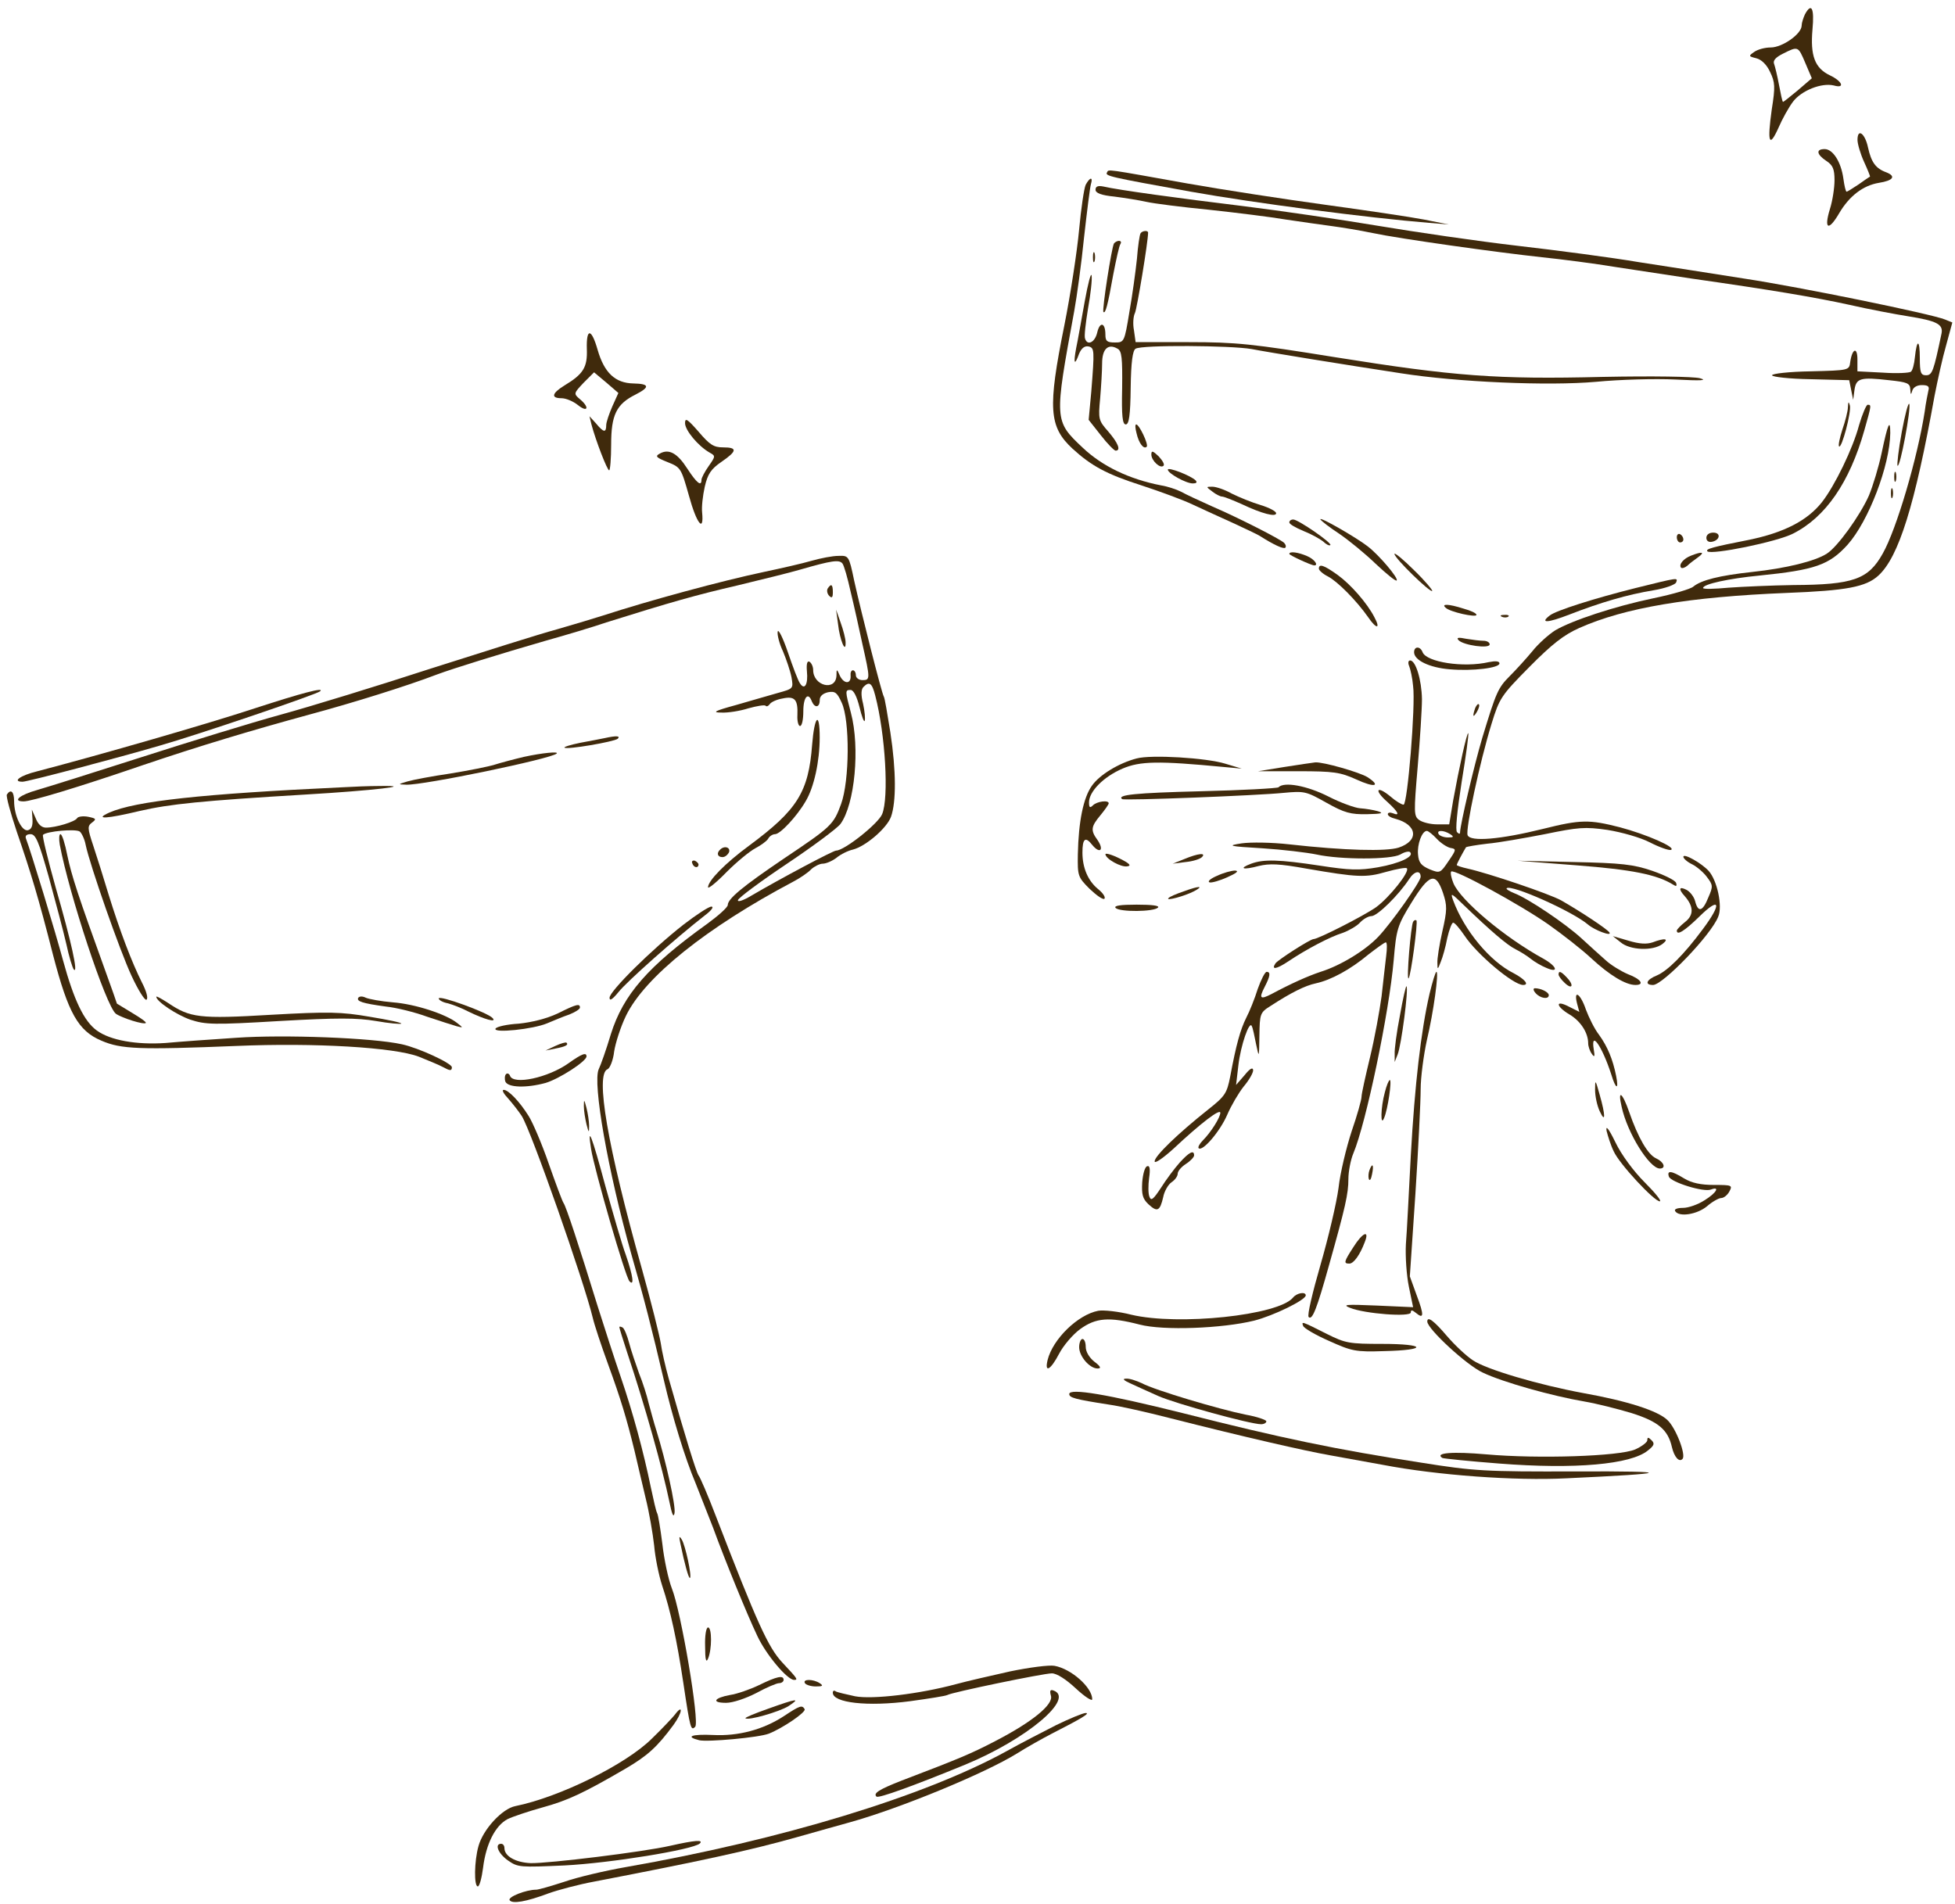<?xml version="1.0" encoding="UTF-8"?> <svg xmlns="http://www.w3.org/2000/svg" width="154" height="150" viewBox="0 0 154 150" fill="none"><path d="M142.179 1.131C142.05 1.415 141.921 1.802 141.921 2.009C141.921 2.68 140.394 3.739 139.489 3.739C139.023 3.739 138.454 3.894 138.169 4.1C137.73 4.41 137.73 4.436 138.351 4.591C138.764 4.694 139.178 5.107 139.437 5.676C139.825 6.476 139.851 6.838 139.566 8.619C139.204 11.228 139.359 11.693 140.084 10.091C140.394 9.368 140.912 8.439 141.248 8C141.921 7.122 143.499 6.502 144.456 6.734C145.361 6.993 145.128 6.399 144.145 5.934C142.955 5.366 142.593 4.384 142.774 2.318C142.929 0.64 142.697 0.175 142.179 1.131ZM142.205 4.952L142.722 6.166L141.61 7.122C140.989 7.638 140.472 8.051 140.446 8.026C140.394 7.974 140.265 7.38 140.136 6.683C140.006 5.985 139.825 5.237 139.748 5.03C139.644 4.772 139.877 4.513 140.446 4.229C141.636 3.635 141.636 3.61 142.205 4.952Z" fill="#402A0C"></path><path d="M146.319 11.022C146.319 11.332 146.552 12.133 146.837 12.752C147.121 13.372 147.328 13.889 147.303 13.914C147.251 13.94 146.863 14.198 146.397 14.534C145.931 14.844 145.518 15.102 145.466 15.102C145.388 15.102 145.285 14.637 145.207 14.069C145.026 12.752 144.379 11.745 143.733 11.745C143.034 11.745 143.086 12.158 143.862 12.675C144.379 13.011 144.509 13.32 144.509 14.198C144.509 14.792 144.353 15.825 144.146 16.471C143.655 18.072 144.043 18.227 144.871 16.807C145.673 15.438 146.759 14.612 148.001 14.405C149.139 14.224 149.372 13.889 148.596 13.579C147.742 13.269 147.406 12.778 147.147 11.616C146.914 10.506 146.319 10.067 146.319 11.022Z" fill="#402A0C"></path><path d="M87.205 13.578C87.024 13.862 87.361 13.939 93.802 15.101C98.873 16.005 107.772 17.167 112.557 17.555L114.11 17.684L112.169 17.296C111.109 17.09 107.616 16.573 104.409 16.134C101.201 15.695 96.311 14.946 93.543 14.456C87.05 13.294 87.335 13.319 87.205 13.578Z" fill="#402A0C"></path><path d="M85.521 14.56C85.392 14.844 85.159 16.419 85.004 18.098C84.849 19.776 84.331 23.185 83.84 25.638C82.52 32.172 82.624 33.618 84.486 35.348C85.987 36.717 87.177 37.362 89.919 38.24C91.419 38.731 93.23 39.402 93.929 39.738C94.653 40.074 96.05 40.719 97.033 41.158C98.042 41.623 99.025 42.088 99.232 42.217C100.37 42.94 101.12 43.276 101.25 43.147C101.327 43.043 101.276 42.889 101.146 42.759C100.81 42.45 97.628 40.823 95.481 39.893C94.498 39.454 93.385 38.937 93.023 38.731C92.661 38.55 91.963 38.318 91.471 38.24C88.936 37.75 86.815 36.717 85.288 35.27C83.038 33.153 83.038 33.101 84.616 24.528C84.823 23.392 85.185 20.783 85.392 18.717C85.625 16.651 85.857 14.766 85.935 14.508C86.116 13.914 85.857 13.94 85.521 14.56Z" fill="#402A0C"></path><path d="M86.297 14.947C86.297 15.205 86.737 15.386 87.797 15.489C88.599 15.592 89.737 15.773 90.307 15.902C90.876 16.032 93.1 16.316 95.222 16.522C97.369 16.755 100.085 17.09 101.301 17.297C102.517 17.478 104.147 17.71 104.923 17.813C105.699 17.917 107.148 18.149 108.105 18.356C110.33 18.82 117.883 19.879 121.479 20.267C122.98 20.422 125.592 20.757 127.3 21.041C129.007 21.299 131.698 21.713 133.25 21.945C139.588 22.849 142.951 23.417 145.667 24.011C147.245 24.372 149.315 24.76 150.298 24.915C152.548 25.276 153.092 25.535 152.936 26.284C152.316 29.227 152.212 29.563 151.721 29.563C151.307 29.563 151.229 29.357 151.229 28.22C151.229 26.723 150.996 26.671 150.841 28.143C150.789 28.685 150.66 29.176 150.531 29.279C150.427 29.382 149.418 29.434 148.332 29.357L146.314 29.253V28.324C146.314 27.291 145.9 27.446 145.745 28.53C145.667 29.176 145.641 29.176 142.64 29.253C140.959 29.279 139.588 29.434 139.588 29.563C139.588 29.692 140.959 29.847 142.615 29.873L145.667 29.951L145.822 30.725L145.978 31.5L146.081 30.725C146.21 29.796 146.547 29.692 148.797 29.951C150.246 30.105 150.453 30.183 150.479 30.674C150.505 31.113 150.531 31.138 150.634 30.777C150.712 30.519 150.996 30.338 151.384 30.338C151.876 30.338 152.005 30.441 151.902 30.777C151.85 31.035 151.695 31.758 151.617 32.404C151.048 36.071 149.392 41.7 148.306 43.611C147.168 45.651 145.978 46.065 141.269 46.09C139.562 46.116 137.26 46.219 136.173 46.297C135.061 46.4 134.155 46.426 134.155 46.323C134.155 46.013 136.199 45.574 138.605 45.341C142.951 44.902 144.089 44.515 145.538 42.914C147.193 41.055 148.875 36.665 148.901 34.108C148.901 32.92 148.694 33.437 148.228 35.657C147.995 36.768 147.53 38.291 147.219 39.04C146.521 40.616 144.736 43.095 143.908 43.611C143.003 44.205 140.7 44.773 138.036 45.057C135.423 45.341 134 45.703 133.379 46.219C133.172 46.4 131.775 46.813 130.275 47.123C127.17 47.769 123.833 48.879 122.514 49.654C122.022 49.964 121.195 50.687 120.703 51.307C120.212 51.901 119.41 52.779 118.944 53.243C117.987 54.199 117.858 54.535 116.771 58.098C116.098 60.371 115.038 64.916 115.012 65.561C115.012 65.716 114.934 65.716 114.779 65.561C114.624 65.432 114.779 63.909 115.141 61.585C115.478 59.544 115.71 57.814 115.659 57.763C115.555 57.659 114.934 60.5 114.469 63.056L114.158 64.942H113.201C112.684 64.942 112.063 64.787 111.804 64.606C111.364 64.296 111.364 64.038 111.675 60.397C111.856 58.279 112.011 55.877 112.011 55.077C111.985 53.553 111.52 52.03 111.08 52.03C110.925 52.03 110.899 52.236 111.002 52.469C111.106 52.727 111.261 53.424 111.313 54.044C111.52 55.542 110.873 63.392 110.562 63.392C110.407 63.392 109.941 63.108 109.528 62.747C108.441 61.843 108.208 62.23 109.269 63.16C110.148 63.96 110.33 64.322 109.709 64.064C109.502 63.986 109.321 64.012 109.321 64.141C109.321 64.27 109.579 64.425 109.916 64.503C111.649 64.968 111.804 66.233 110.174 66.775C109.191 67.085 105.958 67.008 101.56 66.517C100.189 66.362 98.533 66.336 97.809 66.439C96.619 66.62 96.774 66.672 99.439 66.827C101.042 66.93 102.957 67.162 103.707 67.317C105.595 67.731 109.553 67.731 110.304 67.317C110.64 67.111 111.002 67.033 111.08 67.137C111.416 67.472 110.278 68.015 108.545 68.325C107.044 68.583 106.32 68.557 103.966 68.195C100.732 67.705 99.542 67.679 98.559 68.04C97.524 68.428 97.912 68.557 99.154 68.221C100.008 68.015 100.758 68.04 102.905 68.428C106.941 69.125 107.587 69.151 109.191 68.686C110.019 68.454 110.743 68.325 110.821 68.402C111.08 68.66 109.424 70.726 108.389 71.475C107.432 72.147 103.836 73.98 103.474 73.98C103.215 73.98 100.68 75.607 100.473 75.891C100.111 76.433 100.551 76.356 101.482 75.736C102.905 74.781 104.768 73.799 105.777 73.489C106.268 73.309 106.889 72.947 107.122 72.689C107.38 72.405 107.794 72.172 108.027 72.172C108.493 72.172 110.174 70.52 111.002 69.254C111.416 68.609 111.908 68.531 111.908 69.073C111.908 69.461 109.579 72.74 108.57 73.799C107.536 74.884 105.595 76.072 104.017 76.562C103.008 76.898 101.689 77.492 100.189 78.293C99.257 78.783 99.154 78.654 99.62 77.75C100.059 76.898 100.111 76.562 99.775 76.562C99.645 76.562 99.335 77.182 99.076 77.905C98.844 78.654 98.43 79.687 98.171 80.178C97.705 81.107 97.369 82.321 96.903 84.826C96.645 86.117 96.515 86.35 95.17 87.408C92.764 89.319 90.953 91.075 90.953 91.489C90.953 91.695 91.6 91.256 92.454 90.481C94.575 88.493 96.127 87.305 96.127 87.667C96.127 88.028 95.377 89.216 94.756 89.836C94.498 90.094 94.342 90.378 94.42 90.456C94.73 90.74 96.101 89.138 96.671 87.822C96.981 87.098 97.576 86.091 97.964 85.601C98.378 85.11 98.714 84.542 98.714 84.309C98.688 84.051 98.456 84.18 98.042 84.697L97.369 85.472L97.55 83.922C97.731 82.347 98.43 80.333 98.611 80.849C98.688 80.978 98.818 81.624 98.947 82.269C99.18 83.38 99.18 83.354 99.206 81.598C99.232 79.868 99.257 79.764 100.085 79.248C101.715 78.189 102.802 77.647 103.655 77.466C104.845 77.208 106.372 76.382 107.794 75.194C108.467 74.677 109.062 74.238 109.165 74.238C109.269 74.238 109.269 74.729 109.191 75.323C109.114 75.943 108.958 77.363 108.829 78.499C108.674 79.635 108.286 81.779 107.924 83.276C107.562 84.774 107.251 86.169 107.251 86.401C107.251 86.634 106.915 87.847 106.475 89.113C106.061 90.378 105.57 92.392 105.44 93.58C105.285 94.768 104.638 97.505 104.017 99.649C103.397 101.792 102.957 103.626 103.086 103.755C103.371 104.039 103.733 103.109 104.69 99.675C105.983 95.078 106.216 94.045 106.216 92.883C106.216 92.289 106.397 91.359 106.604 90.869C107.613 88.467 109.424 79.79 109.786 75.633C109.993 73.205 110.071 72.921 111.183 71.114C112.58 68.841 113.098 68.66 113.667 70.339C114.003 71.346 114.003 71.682 113.615 73.386C113.382 74.419 113.201 75.555 113.227 75.865C113.227 76.407 113.253 76.407 113.486 75.788C113.641 75.426 113.874 74.6 114.003 73.903C114.158 73.231 114.365 72.689 114.469 72.689C114.598 72.689 114.986 73.154 115.374 73.722C116.331 75.168 119.203 77.595 119.979 77.595C120.496 77.595 120.108 77.13 119.229 76.666C117.366 75.736 115.348 73.309 114.469 70.933C114.236 70.287 114.313 70.339 115.322 71.32C117.444 73.36 118.711 74.445 119.384 74.781C119.746 74.961 120.289 75.297 120.574 75.529C120.858 75.762 121.427 76.097 121.816 76.252C122.824 76.692 122.643 76.123 121.583 75.529C118.478 73.825 115.064 70.933 114.494 69.59C114.313 69.151 114.236 68.738 114.313 68.66C114.546 68.428 119.798 71.294 121.997 72.844C123.057 73.593 124.584 74.781 125.36 75.504C126.782 76.821 128.05 77.595 128.826 77.595C129.576 77.595 129.266 77.13 128.231 76.743C127.688 76.511 126.886 76.02 126.498 75.659C126.084 75.297 125.23 74.522 124.584 73.928C123.29 72.74 120.367 70.778 119.28 70.365C118.892 70.21 118.608 70.029 118.685 69.977C119.022 69.642 123.859 71.785 125.101 72.844C125.618 73.283 126.989 73.799 126.782 73.463C126.627 73.205 124.558 71.837 122.98 70.933C122.048 70.416 117.237 68.789 115.607 68.428C115.141 68.325 114.753 68.195 114.753 68.144C114.753 68.04 115.245 67.137 115.478 66.749C115.529 66.698 116.279 66.569 117.159 66.465C118.039 66.388 120.082 66.026 121.686 65.716C124.325 65.174 124.842 65.122 126.627 65.381C127.74 65.561 129.214 65.975 129.964 66.362C130.715 66.749 131.465 67.008 131.62 66.956C132.112 66.775 129.654 65.716 127.61 65.174C125.179 64.554 124.532 64.554 121.531 65.303C118.194 66.13 115.814 66.336 115.607 65.794C115.426 65.355 116.564 60.035 117.495 57.014C118.116 54.999 118.246 54.793 120.47 52.546C122.255 50.739 123.187 50.016 124.402 49.473C127.998 47.872 133.069 47.02 140.752 46.71C145.434 46.529 146.986 46.245 147.969 45.341C149.573 43.87 150.841 39.789 152.393 31.164C152.626 29.976 153.014 28.195 153.299 27.213L153.79 25.405L153.221 25.173C152.16 24.734 141.813 22.616 137.389 21.945C134.983 21.558 131.258 20.99 129.111 20.654C126.989 20.292 122.669 19.724 119.539 19.363C116.409 19.001 111.468 18.278 108.545 17.788C105.621 17.297 100.861 16.6 97.938 16.238C92.842 15.618 88.108 14.973 86.892 14.689C86.478 14.611 86.297 14.689 86.297 14.947ZM113.175 66.078C113.511 66.439 114.003 66.749 114.262 66.801C114.727 66.878 114.727 66.93 114.106 67.834C113.46 68.789 113.434 68.815 112.606 68.48C111.959 68.195 111.752 67.963 111.701 67.317C111.623 66.517 112.011 65.458 112.399 65.458C112.503 65.458 112.865 65.742 113.175 66.078ZM114.236 65.716C114.546 65.923 114.52 65.975 114.055 65.975C113.744 65.975 113.408 65.846 113.33 65.716C113.123 65.381 113.718 65.381 114.236 65.716Z" fill="#402A0C"></path><path d="M89.843 18.381C89.766 18.51 89.636 19.388 89.559 20.395C89.455 21.376 89.196 23.287 88.964 24.578C88.576 26.954 88.55 26.98 87.825 26.98C87.204 26.98 87.075 26.877 87.075 26.36C87.075 25.405 86.635 25.302 86.428 26.205C86.247 26.98 85.652 27.264 85.471 26.67C85.394 26.489 85.523 25.431 85.704 24.32C85.911 23.184 86.04 22.022 85.989 21.712C85.937 21.428 85.704 22.332 85.445 23.752C85.187 25.172 84.902 26.825 84.773 27.419C84.54 28.659 84.643 28.865 85.006 27.858C85.187 27.445 85.419 27.238 85.73 27.29C86.221 27.393 86.221 27.574 85.963 30.854L85.756 33.075L86.713 34.288C87.23 34.96 87.774 35.502 87.877 35.502C88.317 35.502 88.084 34.908 87.308 34.004C86.532 33.126 86.506 33.023 86.661 31.396C86.739 30.466 86.816 29.201 86.816 28.633C86.816 27.497 87.282 27.032 88.032 27.471C88.369 27.651 88.42 28.194 88.394 30.57C88.343 32.765 88.42 33.436 88.679 33.436C88.938 33.436 89.041 32.713 89.067 30.544C89.093 28.529 89.222 27.6 89.455 27.471C89.921 27.161 96.957 27.212 98.587 27.497C99.906 27.755 105.96 28.736 110.358 29.407C114.807 30.105 121.947 30.415 125.724 30.079C127.587 29.898 130.406 29.821 131.959 29.898C134.002 30.002 134.545 29.976 133.899 29.795C133.355 29.666 130.251 29.614 126.267 29.692C117.911 29.898 114.548 29.64 105.184 28.142C98.613 27.083 97.371 26.954 93.646 26.954H89.455L89.326 26.025C89.222 25.508 89.274 24.914 89.403 24.656C89.559 24.346 90.438 19.052 90.438 18.329C90.438 18.123 89.972 18.174 89.843 18.381Z" fill="#402A0C"></path><path d="M87.749 19.181C87.567 19.491 86.791 24.449 86.921 24.578C87.076 24.733 87.257 24.087 87.697 21.608C87.93 20.42 88.162 19.336 88.266 19.207C88.344 19.078 88.292 18.974 88.137 18.974C88.007 18.974 87.826 19.078 87.749 19.181Z" fill="#402A0C"></path><path d="M86.094 20.267C86.094 20.629 86.145 20.758 86.223 20.577C86.275 20.422 86.275 20.112 86.223 19.931C86.145 19.776 86.094 19.906 86.094 20.267Z" fill="#402A0C"></path><path d="M46.227 27.498C46.279 28.918 45.969 29.461 44.468 30.364C43.459 30.984 43.382 31.372 44.235 31.372C44.572 31.372 45.141 31.604 45.529 31.914C46.305 32.534 46.46 32.095 45.684 31.449C45.167 31.01 45.193 30.984 45.969 30.158L46.796 29.331L47.754 30.132L48.711 30.958L48.245 31.991C47.986 32.585 47.754 33.257 47.754 33.489C47.754 34.109 47.547 34.083 46.952 33.36L46.434 32.792L46.59 33.437C46.926 34.703 47.831 37.053 47.986 37.053C48.064 37.053 48.142 36.123 48.142 35.013C48.142 32.688 48.556 31.836 50.056 31.087C51.22 30.494 51.168 30.235 49.901 30.209C48.452 30.184 47.598 29.357 47.081 27.575C46.59 25.845 46.176 25.819 46.227 27.498Z" fill="#402A0C"></path><path d="M145.565 32.068C145.565 32.378 145.358 33.179 145.125 33.85C144.918 34.496 144.789 35.09 144.867 35.167C145.073 35.374 145.85 32.456 145.72 31.939C145.617 31.604 145.591 31.629 145.565 32.068Z" fill="#402A0C"></path><path d="M149.808 34.03C149.55 35.425 149.42 36.613 149.472 36.69C149.679 36.871 150.533 32.248 150.403 31.835C150.326 31.654 150.067 32.636 149.808 34.03Z" fill="#402A0C"></path><path d="M146.444 33.489C145.953 35.348 144.53 38.266 143.521 39.557C142.357 41.029 140.52 41.959 137.778 42.527C134.881 43.095 134.337 43.25 134.493 43.431C134.803 43.741 140.003 42.682 141.245 42.036C143.806 40.745 145.694 38.008 146.858 33.902C147.427 31.888 147.427 31.888 147.117 31.888C147.013 31.888 146.703 32.611 146.444 33.489Z" fill="#402A0C"></path><path d="M53.963 33.333C53.963 33.902 54.998 35.141 55.904 35.658C56.369 35.916 56.369 35.942 55.826 36.716C55.516 37.155 55.257 37.646 55.257 37.801C55.257 38.369 54.869 38.033 54.144 36.923C53.368 35.709 52.696 35.322 51.971 35.735C51.583 35.942 51.687 36.045 52.592 36.407C53.627 36.82 53.653 36.871 54.274 39.066C54.869 41.236 55.464 42.01 55.309 40.383C55.257 39.944 55.36 39.041 55.516 38.343C55.748 37.336 56.007 36.949 56.835 36.381C58.077 35.529 58.102 35.244 56.964 35.244C56.214 35.244 55.904 35.038 55.024 34.005C54.144 32.998 53.963 32.894 53.963 33.333Z" fill="#402A0C"></path><path d="M89.529 34.133C89.71 34.934 90.098 35.425 90.331 35.192C90.486 35.011 89.736 33.436 89.503 33.436C89.4 33.436 89.426 33.746 89.529 34.133Z" fill="#402A0C"></path><path d="M90.695 35.813C90.695 36.278 91.394 36.949 91.653 36.691C91.756 36.587 91.575 36.278 91.264 35.942C90.799 35.503 90.695 35.477 90.695 35.813Z" fill="#402A0C"></path><path d="M91.992 36.999C91.992 37.283 93.415 38.084 93.958 38.084C94.243 38.084 94.32 38.007 94.191 37.852C93.803 37.464 91.992 36.767 91.992 36.999Z" fill="#402A0C"></path><path d="M149.211 37.568C149.211 37.929 149.263 38.059 149.34 37.878C149.392 37.723 149.392 37.413 149.34 37.232C149.263 37.077 149.211 37.206 149.211 37.568Z" fill="#402A0C"></path><path d="M95.505 38.73C95.764 38.937 96.126 39.118 96.255 39.118C96.411 39.118 97.109 39.402 97.808 39.712C99.437 40.486 100.524 40.745 100.524 40.435C100.524 40.28 99.981 39.996 99.308 39.789C98.61 39.583 97.601 39.169 97.031 38.885C96.488 38.575 95.79 38.343 95.505 38.343C94.988 38.343 94.988 38.343 95.505 38.73Z" fill="#402A0C"></path><path d="M148.953 38.859C148.953 39.221 149.005 39.35 149.082 39.169C149.134 39.014 149.134 38.704 149.082 38.523C149.005 38.368 148.953 38.498 148.953 38.859Z" fill="#402A0C"></path><path d="M104.016 40.926C104.093 41.055 104.766 41.572 105.516 42.063C106.266 42.579 107.534 43.612 108.362 44.413C109.215 45.213 109.94 45.807 110.017 45.73C110.199 45.575 108.62 43.715 107.741 43.044C106.81 42.321 103.835 40.616 104.016 40.926Z" fill="#402A0C"></path><path d="M101.562 41.158C101.562 41.288 102.054 41.572 102.675 41.83C103.27 42.062 103.968 42.45 104.227 42.656C104.46 42.889 104.719 43.018 104.796 42.94C104.951 42.785 102.261 40.926 101.873 40.926C101.692 40.926 101.562 41.029 101.562 41.158Z" fill="#402A0C"></path><path d="M132.086 42.319C132.086 42.552 132.215 42.732 132.345 42.732C132.5 42.732 132.603 42.629 132.603 42.5C132.603 42.345 132.5 42.164 132.345 42.087C132.215 42.009 132.086 42.113 132.086 42.319Z" fill="#402A0C"></path><path d="M134.414 42.372C134.414 42.605 134.595 42.734 134.854 42.682C135.501 42.553 135.578 41.959 134.957 41.959C134.647 41.959 134.414 42.114 134.414 42.372Z" fill="#402A0C"></path><path d="M101.562 43.637C101.562 43.74 103.296 44.541 103.529 44.541C103.891 44.541 103.529 44.05 102.985 43.818C102.287 43.508 101.562 43.405 101.562 43.637Z" fill="#402A0C"></path><path d="M109.844 43.636C109.844 43.972 112.664 46.709 112.819 46.554C112.87 46.503 112.25 45.754 111.396 44.927C110.542 44.075 109.844 43.507 109.844 43.636Z" fill="#402A0C"></path><path d="M133.225 43.766C132.604 43.998 132.216 44.489 132.423 44.722C132.501 44.799 132.734 44.722 132.915 44.567C133.096 44.386 133.484 44.102 133.768 43.895C134.338 43.482 134.079 43.43 133.225 43.766Z" fill="#402A0C"></path><path d="M63.925 44.179C63.227 44.386 61.52 44.773 60.174 45.057C56.863 45.755 51.146 47.304 47.498 48.492C46.852 48.699 45.222 49.189 43.877 49.577C42.531 49.938 38.056 51.358 33.917 52.675C29.804 54.018 24.5 55.645 22.146 56.291C19.792 56.936 14.851 58.46 11.152 59.648C7.452 60.836 3.753 61.998 2.951 62.23C1.554 62.618 0.933 63.134 1.865 63.134C2.46 63.134 6.081 62.05 11.281 60.268C15.627 58.796 19.74 57.556 24.474 56.265C27.734 55.387 32.054 54.044 34.408 53.14C35.728 52.65 39.401 51.513 42.971 50.48C44.549 50.041 46.696 49.396 47.757 49.034C52.853 47.433 54.871 46.865 58.105 46.116C60.019 45.651 62.244 45.109 63.02 44.877C65.529 44.154 66.098 44.076 66.357 44.386C66.486 44.541 66.771 45.548 67.004 46.607C67.263 47.666 67.676 49.525 67.935 50.739C68.556 53.502 68.556 53.579 67.935 53.579C67.65 53.579 67.418 53.399 67.418 53.192C67.418 52.985 67.314 52.805 67.185 52.805C67.055 52.805 66.978 52.985 67.004 53.218C67.055 53.889 66.512 53.915 66.176 53.27C65.917 52.675 65.891 52.675 65.891 53.218C65.84 54.483 64.055 54.044 64.055 52.779C64.055 52.521 63.925 52.236 63.77 52.133C63.589 52.03 63.511 52.288 63.563 52.882C63.667 53.915 63.382 54.406 63.02 53.838C62.865 53.631 62.451 52.521 62.063 51.384C61.675 50.248 61.312 49.525 61.261 49.757C61.209 49.99 61.39 50.713 61.675 51.307C61.933 51.927 62.244 52.83 62.347 53.347C62.502 54.251 62.502 54.251 61.287 54.587C60.588 54.793 59.114 55.206 57.975 55.542C56.268 56.007 56.061 56.136 56.837 56.136C57.355 56.162 58.312 56.007 58.958 55.8C59.605 55.619 60.226 55.516 60.304 55.594C60.381 55.697 60.536 55.619 60.64 55.465C60.743 55.309 61.183 55.103 61.649 55.026C62.606 54.819 62.865 55.103 62.813 56.343C62.787 56.807 62.891 57.195 63.02 57.195C63.175 57.195 63.279 56.678 63.279 56.033C63.279 54.896 63.667 54.483 63.951 55.258C64.184 55.8 64.572 55.748 64.572 55.155C64.572 54.845 64.805 54.638 65.219 54.535C65.788 54.431 65.943 54.561 66.305 55.361C66.952 56.756 66.926 61.507 66.254 63.341C65.659 64.968 65.503 65.123 61.726 67.653C58.519 69.823 57.329 70.804 57.329 71.294C57.329 71.475 56.604 72.121 55.725 72.766C51.042 76.124 49.102 78.344 48.119 81.469C47.757 82.683 47.317 83.922 47.162 84.232C46.67 85.317 47.886 92.237 49.723 98.771C50.784 102.464 51.301 104.504 52.31 108.791C52.957 111.579 53.94 114.833 54.794 116.848C55.207 117.906 55.828 119.482 56.164 120.334C57.096 122.89 58.855 127.203 59.657 128.881C60.33 130.328 62.011 132.342 62.554 132.342C62.891 132.342 62.813 132.239 61.649 130.999C60.511 129.785 59.657 127.9 56.397 119.456C55.776 117.829 55.156 116.383 55.026 116.228C54.845 115.97 53.992 113.232 52.672 108.584C52.413 107.654 52.129 106.415 52.051 105.821C51.948 105.201 51.301 102.593 50.577 100.01C47.835 90.249 46.877 84.594 47.861 84.232C48.041 84.155 48.3 83.535 48.378 82.838C48.481 82.166 48.895 80.875 49.309 80.023C50.784 76.976 55.647 73.076 62.477 69.461C63.02 69.177 63.667 68.738 63.9 68.48C64.158 68.247 64.572 68.041 64.805 68.041C65.064 68.041 65.555 67.834 65.891 67.576C66.228 67.292 66.823 67.008 67.185 66.93C68.194 66.672 69.849 65.252 70.186 64.348C70.6 63.186 70.6 60.733 70.134 57.685C69.901 56.239 69.694 54.974 69.617 54.87C69.461 54.638 67.832 48.208 67.288 45.755C66.874 43.766 66.849 43.766 66.047 43.792C65.581 43.792 64.65 43.973 63.925 44.179ZM68.944 54.793C69.746 57.866 70.031 62.85 69.487 64.141C69.177 64.89 66.512 67.008 65.865 67.008C65.633 67.008 61.494 69.203 59.165 70.571C58.519 70.959 58.079 71.088 58.131 70.907C58.208 70.701 59.916 69.435 61.959 68.067C64.003 66.698 65.917 65.278 66.202 64.916C67.34 63.367 67.754 58.899 67.03 56.162C66.564 54.406 66.564 54.354 67.004 54.354C67.237 54.354 67.495 54.87 67.702 55.697C67.883 56.446 68.064 56.936 68.116 56.782C68.168 56.627 68.116 56.033 67.987 55.439C67.806 54.741 67.832 54.302 68.013 54.122C68.478 53.657 68.685 53.786 68.944 54.793Z" fill="#402A0C"></path><path d="M103.891 44.799C103.891 44.928 104.201 45.212 104.615 45.419C105.391 45.832 106.866 47.33 107.771 48.621C108.418 49.577 108.78 49.577 108.263 48.621C107.693 47.511 106.4 46.039 105.365 45.29C104.279 44.515 103.891 44.386 103.891 44.799Z" fill="#402A0C"></path><path d="M128.851 46.322C125.643 47.123 122.539 48.104 122.073 48.491C121.271 49.111 121.892 49.085 123.625 48.414C126.083 47.458 128.204 46.839 130.248 46.503C131.179 46.348 131.955 46.064 132.033 45.883C132.162 45.496 132.291 45.47 128.851 46.322Z" fill="#402A0C"></path><path d="M65.192 46.374C65.114 46.529 65.166 46.788 65.321 46.942C65.528 47.149 65.606 47.072 65.606 46.658C65.606 46.039 65.477 45.935 65.192 46.374Z" fill="#402A0C"></path><path d="M113.873 47.871C114.184 48.207 116.305 48.672 116.305 48.439C116.305 48.31 115.865 48.104 115.296 47.949C114.08 47.561 113.511 47.561 113.873 47.871Z" fill="#402A0C"></path><path d="M66.015 49.163C66.144 50.403 66.635 51.565 66.61 50.609C66.61 50.325 66.428 49.628 66.222 49.06L65.859 48.027L66.015 49.163Z" fill="#402A0C"></path><path d="M118.328 48.596C118.509 48.673 118.742 48.647 118.819 48.57C118.923 48.492 118.768 48.415 118.483 48.441C118.199 48.441 118.121 48.518 118.328 48.596Z" fill="#402A0C"></path><path d="M114.887 50.428C115.275 50.842 117.345 51.126 117.345 50.764C117.345 50.609 117.138 50.48 116.853 50.48C116.594 50.48 115.974 50.403 115.508 50.325C114.887 50.196 114.706 50.222 114.887 50.428Z" fill="#402A0C"></path><path d="M111.391 51.385C111.391 52.005 112.581 52.598 114.21 52.728C115.995 52.883 118.117 52.624 118.117 52.263C118.117 52.082 117.806 52.056 117.289 52.159C115.271 52.624 112.374 52.159 112.063 51.385C111.882 50.894 111.391 50.894 111.391 51.385Z" fill="#402A0C"></path><path d="M20.073 55.8C16.399 57.013 7.888 59.466 2.947 60.758C1.576 61.093 0.929 61.584 1.783 61.584C2.171 61.584 9.311 59.699 12.57 58.743C15.649 57.865 24.988 54.689 25.221 54.457C25.583 54.121 23.798 54.586 20.073 55.8Z" fill="#402A0C"></path><path d="M116.207 55.773C115.974 56.445 116.026 56.6 116.337 56.083C116.492 55.825 116.569 55.541 116.492 55.489C116.44 55.412 116.311 55.541 116.207 55.773Z" fill="#402A0C"></path><path d="M63.974 58.666C63.69 62.41 62.81 63.805 59.007 66.62C57.145 67.988 55.773 69.383 55.773 69.899C55.773 70.054 56.446 69.512 57.248 68.686C58.05 67.885 59.059 67.059 59.499 66.826C59.938 66.594 60.404 66.258 60.508 66.077C60.611 65.871 60.87 65.716 61.051 65.716C61.465 65.716 62.784 64.296 63.457 63.133C64.129 62.023 64.569 59.957 64.569 58.098C64.569 55.98 64.155 56.394 63.974 58.666Z" fill="#402A0C"></path><path d="M47.624 58.149C47.34 58.201 46.486 58.382 45.736 58.511C44.959 58.666 44.39 58.846 44.468 58.898C44.649 59.079 48.374 58.433 48.659 58.201C48.892 57.968 48.555 57.943 47.624 58.149Z" fill="#402A0C"></path><path d="M41.287 59.622C40.511 59.803 39.45 60.087 38.959 60.242C38.467 60.397 36.889 60.707 35.467 60.939C34.044 61.146 32.543 61.43 32.103 61.559C31.327 61.792 31.327 61.792 32 61.817C33.345 61.869 43.434 59.777 43.848 59.364C44.055 59.183 42.71 59.312 41.287 59.622Z" fill="#402A0C"></path><path d="M89.535 59.75C88.138 60.112 86.611 61.041 86.016 61.894C85.344 62.823 84.956 64.708 84.904 67.316C84.878 68.995 84.904 69.098 85.835 70.028C86.379 70.544 86.896 70.906 86.999 70.803C87.103 70.674 86.87 70.338 86.482 70.028C85.706 69.382 85.266 68.375 85.266 67.162C85.266 66.051 85.499 65.87 86.042 66.568C86.637 67.291 86.999 66.981 86.456 66.18C85.887 65.406 85.939 65.121 86.689 64.218C87.051 63.779 87.336 63.365 87.336 63.288C87.336 63.004 86.404 63.133 86.094 63.443C85.861 63.675 85.784 63.624 85.784 63.211C85.784 62.358 86.922 61.196 88.422 60.551C89.819 59.957 91.242 59.931 96.39 60.422L97.813 60.551L96.519 60.163C95.019 59.698 90.673 59.44 89.535 59.75Z" fill="#402A0C"></path><path d="M101.171 60.422L99.102 60.757H102.258C105.077 60.757 105.569 60.835 106.837 61.403C108.285 62.074 108.828 61.945 107.716 61.222C107.095 60.835 104.198 60.008 103.603 60.06C103.396 60.086 102.309 60.241 101.171 60.422Z" fill="#402A0C"></path><path d="M26.931 62.024C15.911 62.54 10.685 63.108 8.616 64.012C7.348 64.58 8.435 64.503 11.022 63.883C13.376 63.341 15.885 63.083 24.086 62.592C29.363 62.282 32.907 61.869 29.906 61.92C29.13 61.92 27.785 61.972 26.931 62.024Z" fill="#402A0C"></path><path d="M100.707 62.024C100.604 62.102 97.862 62.256 94.602 62.334C89.428 62.463 87.954 62.618 88.394 62.954C88.549 63.083 99.078 62.67 101.095 62.463C102.751 62.308 102.88 62.334 104.484 63.238C105.907 64.038 106.399 64.167 107.692 64.142C108.83 64.116 109.037 64.064 108.546 63.909C108.184 63.806 107.563 63.703 107.149 63.677C106.735 63.651 105.597 63.238 104.64 62.747C102.958 61.895 101.147 61.559 100.707 62.024Z" fill="#402A0C"></path><path d="M0.542 62.592C0.464 62.721 0.826 64.038 1.318 65.51C2.43 68.738 3.025 70.7 4.189 75.271C5.379 79.816 6.155 81.21 7.992 81.985C9.544 82.657 10.993 82.708 18.65 82.398C24.781 82.14 31.068 82.502 33.008 83.251C33.784 83.561 34.638 83.922 34.87 84.051C35.44 84.361 35.595 84.387 35.595 84.077C35.595 83.767 32.982 82.553 31.663 82.269C29.36 81.753 22.35 81.495 18.65 81.753C16.658 81.882 14.149 82.063 13.037 82.166C10.76 82.321 8.691 81.959 7.63 81.185C6.621 80.462 5.819 78.783 4.965 75.658C4.37 73.438 2.43 67.059 2.042 66.052C1.965 65.845 2.094 65.716 2.404 65.716C2.818 65.716 3.051 66.284 3.853 69.125C4.37 71.01 4.991 73.36 5.224 74.367C5.431 75.349 5.716 76.278 5.819 76.382C6.181 76.743 5.612 74.161 4.396 69.951C3.775 67.731 3.31 65.845 3.387 65.768C3.672 65.484 5.974 65.277 6.285 65.51C6.44 65.639 6.673 66.129 6.75 66.569C7.087 68.169 9.441 74.909 10.372 76.898C10.889 78.008 11.407 78.835 11.536 78.757C11.691 78.654 11.536 78.086 11.174 77.389C10.372 75.787 9.441 73.334 8.561 70.494C8.173 69.203 7.63 67.472 7.345 66.62C6.88 65.226 6.88 65.071 7.268 64.787C7.604 64.528 7.578 64.477 6.957 64.348C6.569 64.27 6.155 64.322 6.078 64.451C5.923 64.735 4.396 65.2 3.62 65.2C3.284 65.2 2.999 64.942 2.818 64.477L2.508 63.779L2.56 64.554C2.585 65.071 2.482 65.329 2.197 65.406C1.706 65.51 1.111 64.244 1.111 63.108C1.111 62.359 0.852 62.127 0.542 62.592Z" fill="#402A0C"></path><path d="M4.709 66.542C5.434 70.415 8.357 79.299 9.133 79.867C9.624 80.203 11.332 80.745 11.487 80.59C11.539 80.513 11.047 80.177 10.4 79.789C9.754 79.402 9.21 79.066 9.21 79.066C9.21 79.04 8.797 77.853 8.279 76.432C6.158 70.57 5.64 68.995 5.304 67.394C5.123 66.464 4.89 65.716 4.761 65.716C4.657 65.716 4.632 66.103 4.709 66.542Z" fill="#402A0C"></path><path d="M56.729 66.93C56.419 67.214 56.522 67.523 56.91 67.523C57.117 67.523 57.324 67.343 57.428 67.136C57.557 66.749 57.065 66.594 56.729 66.93Z" fill="#402A0C"></path><path d="M87.078 67.292C87.078 67.653 88.32 68.351 88.811 68.248C89.148 68.196 88.967 68.015 88.191 67.628C87.57 67.318 87.078 67.189 87.078 67.292Z" fill="#402A0C"></path><path d="M93.28 67.68L92.375 68.041L93.384 67.912C93.953 67.86 94.522 67.68 94.677 67.525C95.04 67.163 94.393 67.215 93.28 67.68Z" fill="#402A0C"></path><path d="M132.603 67.499C132.603 67.628 132.914 67.912 133.302 68.093C133.664 68.273 134.207 68.738 134.466 69.1C134.931 69.719 134.957 69.823 134.569 70.701C134.129 71.811 133.767 71.915 133.534 71.011C133.457 70.675 133.146 70.262 132.862 70.107C132.267 69.797 132.189 70.029 132.707 70.597C133.431 71.424 133.431 72.095 132.732 72.638C132.37 72.922 132.086 73.231 132.086 73.309C132.086 73.722 132.681 73.361 133.871 72.198C135.5 70.597 135.656 71.166 134.129 73.206C132.655 75.194 131.361 76.485 130.508 76.847C129.68 77.183 129.525 77.596 130.223 77.596C130.999 77.57 134.776 73.671 135.345 72.224C135.707 71.398 135.268 69.358 134.595 68.609C134.026 67.989 132.603 67.189 132.603 67.499Z" fill="#402A0C"></path><path d="M54.534 68.014C54.637 68.35 54.999 68.427 55.025 68.117C55.025 68.014 54.896 67.885 54.741 67.808C54.56 67.756 54.456 67.859 54.534 68.014Z" fill="#402A0C"></path><path d="M124.196 68.17C128.542 68.505 130.508 68.893 131.801 69.693C132.034 69.848 132.112 69.822 132.034 69.564C131.982 69.358 131.129 68.944 130.171 68.609C128.671 68.092 127.714 67.989 123.963 67.911L119.539 67.808L124.196 68.17Z" fill="#402A0C"></path><path d="M95.869 68.996C95.377 69.203 95.093 69.435 95.274 69.513C95.429 69.564 96.076 69.384 96.697 69.1C97.395 68.79 97.628 68.609 97.291 68.583C97.007 68.583 96.36 68.764 95.869 68.996Z" fill="#402A0C"></path><path d="M93.209 70.235C92.666 70.416 92.122 70.648 92.045 70.752C91.786 71.01 93.312 70.597 94.063 70.209C94.89 69.77 94.451 69.77 93.209 70.235Z" fill="#402A0C"></path><path d="M87.877 71.526C88.214 71.862 90.878 71.836 91.215 71.501C91.37 71.346 90.775 71.268 89.533 71.268C88.265 71.268 87.722 71.346 87.877 71.526Z" fill="#402A0C"></path><path d="M53.836 72.843C51.301 74.831 48.016 78.085 48.016 78.602C48.016 78.886 48.248 78.731 48.714 78.162C49.335 77.362 53.293 73.85 55.518 72.12C56.035 71.732 56.268 71.422 56.035 71.422C55.828 71.422 54.845 72.068 53.836 72.843Z" fill="#402A0C"></path><path d="M111.318 72.611C111.137 72.894 110.775 77.233 110.956 77.078C111.137 76.897 111.706 72.662 111.576 72.507C111.499 72.456 111.395 72.481 111.318 72.611Z" fill="#402A0C"></path><path d="M127.668 74.239C128.392 74.858 130.203 74.936 130.953 74.368C131.522 73.929 131.134 73.877 130.177 74.239C129.711 74.394 129.142 74.368 128.289 74.109L127.047 73.748L127.668 74.239Z" fill="#402A0C"></path><path d="M112.608 78.292C111.935 81.21 111.444 85.445 111.133 91.023C110.978 93.941 110.823 97.092 110.745 98.022C110.694 98.977 110.797 100.475 110.978 101.353L111.314 102.98L108.443 102.851C106.011 102.747 105.701 102.773 106.347 103.031C107.486 103.496 111.133 103.78 111.133 103.393C111.133 103.186 111.237 103.186 111.521 103.419C112.168 103.961 112.194 103.625 111.599 102.05L111.056 100.552L111.495 94.045C111.728 90.455 111.909 86.762 111.909 85.807C111.909 84.877 112.142 83.121 112.401 81.933C112.918 79.764 113.358 76.562 113.151 76.562C113.074 76.562 112.841 77.337 112.608 78.292Z" fill="#402A0C"></path><path d="M122.773 76.769C122.773 76.898 123.006 77.208 123.291 77.467C123.886 78.009 123.989 77.57 123.394 76.976C122.955 76.511 122.773 76.46 122.773 76.769Z" fill="#402A0C"></path><path d="M110.276 79.997C110.017 81.314 109.836 82.683 109.862 83.044V83.664L110.095 83.07C110.379 82.399 110.974 77.854 110.793 77.699C110.741 77.647 110.509 78.68 110.276 79.997Z" fill="#402A0C"></path><path d="M120.967 78.241C121.329 78.654 122.002 78.758 122.002 78.396C122.002 78.164 121.381 77.854 120.915 77.854C120.76 77.854 120.76 78.009 120.967 78.241Z" fill="#402A0C"></path><path d="M12.312 78.525C12.312 78.886 13.89 79.945 15.003 80.333C16.193 80.72 16.814 80.746 22.014 80.436C26.541 80.178 28.119 80.178 29.619 80.436C30.654 80.617 31.534 80.694 31.611 80.642C31.663 80.565 30.55 80.333 29.128 80.1C26.877 79.713 25.92 79.687 21.341 79.945C15.701 80.281 14.977 80.178 13.244 79.016C12.726 78.68 12.312 78.448 12.312 78.525Z" fill="#402A0C"></path><path d="M28.223 78.602C28.068 78.886 28.533 79.041 30.422 79.299C31.198 79.377 32.672 79.738 33.656 80.1C34.664 80.435 35.699 80.771 35.984 80.849C36.501 80.978 36.501 80.978 36.01 80.59C35.13 79.893 32.698 79.093 30.939 78.963C30.008 78.886 29.051 78.705 28.818 78.602C28.559 78.473 28.326 78.473 28.223 78.602Z" fill="#402A0C"></path><path d="M34.562 78.655C34.562 78.784 34.873 78.965 35.287 79.042C35.675 79.145 36.399 79.43 36.891 79.688C38.158 80.308 39.167 80.591 38.805 80.204C38.417 79.765 34.562 78.371 34.562 78.655Z" fill="#402A0C"></path><path d="M124.225 79.041L124.406 79.713L123.579 79.299C122.492 78.731 122.544 79.273 123.63 79.919C124.51 80.436 125.105 81.365 125.105 82.192C125.105 82.424 125.234 82.811 125.389 83.018C125.596 83.328 125.648 83.25 125.545 82.682C125.286 81.107 126.191 82.398 126.916 84.619C127.278 85.833 127.537 85.91 127.304 84.748C127.045 83.457 126.631 82.45 125.959 81.52C125.596 81.055 125.157 80.151 124.924 79.532C124.51 78.292 123.941 77.905 124.225 79.041Z" fill="#402A0C"></path><path d="M43.925 79.842C43.045 80.255 41.881 80.539 40.872 80.642C39.941 80.694 39.139 80.875 39.035 81.03C38.803 81.417 42.011 81.081 43.097 80.617C43.589 80.41 44.39 80.074 44.856 79.919C45.296 79.739 45.684 79.506 45.684 79.377C45.684 79.041 45.425 79.093 43.925 79.842Z" fill="#402A0C"></path><path d="M43.745 82.398L42.969 82.76L43.745 82.605C44.547 82.45 44.806 82.321 44.624 82.14C44.573 82.088 44.185 82.192 43.745 82.398Z" fill="#402A0C"></path><path d="M44.778 83.766C43.174 84.902 40.432 85.496 40.173 84.747C40.121 84.593 39.966 84.515 39.862 84.618C39.759 84.722 39.733 84.98 39.811 85.212C40.018 85.677 41.441 85.729 42.967 85.316C44.028 85.006 46.2 83.611 46.2 83.224C46.2 82.888 45.864 82.991 44.778 83.766Z" fill="#402A0C"></path><path d="M109.09 86.04C108.753 87.254 108.727 88.855 109.038 88.054C109.322 87.383 109.659 85.084 109.478 85.084C109.4 85.084 109.219 85.523 109.09 86.04Z" fill="#402A0C"></path><path d="M125.648 85.858C125.648 86.349 125.804 87.098 126.011 87.537C126.476 88.544 126.476 87.873 126.011 86.246C125.674 85.032 125.648 85.006 125.648 85.858Z" fill="#402A0C"></path><path d="M40.043 86.556C40.405 86.969 40.87 87.563 41.103 87.925C41.853 89.113 45.992 100.914 46.691 103.806C46.82 104.375 47.364 106.001 47.881 107.422C48.916 110.262 49.356 111.734 49.976 114.265C50.183 115.195 50.597 116.873 50.856 118.009C51.141 119.146 51.425 120.824 51.529 121.754C51.606 122.684 51.891 124.078 52.15 124.879C52.822 126.893 53.314 129.165 53.831 132.6C54.374 136.241 54.426 136.37 54.762 136.034C55.124 135.673 53.65 126.944 52.925 125.137C52.641 124.414 52.305 122.813 52.175 121.625C52.02 120.411 51.839 119.301 51.761 119.197C51.684 119.068 51.477 118.164 51.27 117.183C50.701 114.394 49.847 111.244 48.89 108.455C48.398 107.034 47.596 104.529 47.079 102.903C45.579 98.048 44.596 95.052 44.389 94.768C44.285 94.613 43.768 93.219 43.224 91.669C42.681 90.094 41.957 88.415 41.647 87.925C40.922 86.763 40.043 85.859 39.68 85.859C39.499 85.859 39.68 86.169 40.043 86.556Z" fill="#402A0C"></path><path d="M127.743 87.202C128.182 89.242 129.916 92.031 130.743 92.057C131.261 92.057 131.08 91.54 130.459 91.256C129.812 90.972 129.036 89.629 128.338 87.615C127.794 86.04 127.406 85.781 127.743 87.202Z" fill="#402A0C"></path><path d="M45.992 87.151C45.992 87.512 46.096 88.132 46.199 88.571C46.38 89.268 46.406 89.268 46.406 88.7C46.406 88.339 46.303 87.693 46.199 87.28C46.018 86.583 45.992 86.583 45.992 87.151Z" fill="#402A0C"></path><path d="M126.553 89.087C126.656 89.5 126.889 90.249 127.122 90.713C127.562 91.695 130.304 94.639 130.743 94.639C130.925 94.639 130.381 93.967 129.553 93.141C128.7 92.289 127.717 90.972 127.251 89.99C126.734 88.932 126.475 88.596 126.553 89.087Z" fill="#402A0C"></path><path d="M46.56 90.507C46.793 92.056 49.276 100.656 49.587 100.94C49.975 101.353 49.871 100.526 49.302 98.874C48.992 98.047 48.293 95.594 47.698 93.477C46.612 89.422 46.249 88.544 46.56 90.507Z" fill="#402A0C"></path><path d="M92.924 91.591C92.51 92.056 91.837 92.96 91.449 93.58C90.854 94.483 90.673 94.638 90.544 94.277C90.441 94.044 90.441 93.373 90.518 92.805C90.622 92.082 90.57 91.798 90.363 91.875C90.182 91.927 90.027 92.495 89.975 93.141C89.923 94.096 90.001 94.432 90.466 94.871C91.165 95.516 91.372 95.413 91.63 94.303C91.708 93.864 92.019 93.321 92.277 93.141C92.562 92.96 92.769 92.65 92.769 92.469C92.769 92.263 93.053 91.927 93.415 91.695C93.778 91.462 94.062 91.152 94.062 91.023C94.062 90.558 93.674 90.765 92.924 91.591Z" fill="#402A0C"></path><path d="M107.876 92.185C107.798 92.392 107.772 92.702 107.824 92.882C107.901 93.063 108.005 92.908 108.082 92.495C108.238 91.746 108.108 91.565 107.876 92.185Z" fill="#402A0C"></path><path d="M131.467 92.703C131.648 93.142 134.209 93.942 134.778 93.71C135.528 93.426 135.192 93.994 134.261 94.562C133.743 94.898 132.993 95.156 132.579 95.156C132.113 95.156 131.855 95.259 131.958 95.414C132.269 95.905 133.691 95.673 134.468 95.027C134.881 94.665 135.399 94.381 135.58 94.381C135.787 94.381 136.071 94.149 136.227 93.865C136.485 93.374 136.434 93.349 135.011 93.349C133.976 93.349 133.252 93.194 132.657 92.832C131.648 92.212 131.286 92.186 131.467 92.703Z" fill="#402A0C"></path><path d="M106.604 98.254C105.854 99.416 105.828 99.545 106.294 99.545C106.63 99.545 107.122 98.874 107.51 97.841C107.898 96.859 107.329 97.092 106.604 98.254Z" fill="#402A0C"></path><path d="M101.848 102.23C100.684 103.625 92.819 104.451 89.12 103.573C88.111 103.315 86.921 103.186 86.507 103.263C84.903 103.573 82.937 105.484 82.523 107.137C82.265 108.196 82.756 107.937 83.429 106.646C83.765 106.001 84.515 105.123 85.084 104.709C86.326 103.806 87.361 103.728 89.767 104.348C91.629 104.838 96.286 104.658 98.795 104.038C100.321 103.651 102.857 102.411 102.857 102.049C102.857 101.74 102.158 101.843 101.848 102.23Z" fill="#402A0C"></path><path d="M112.43 104.116C112.456 104.71 115.56 107.577 116.827 108.145C118.406 108.894 122.26 109.978 124.847 110.417C125.752 110.572 127.408 110.986 128.52 111.321C130.642 111.993 131.392 112.638 131.702 114.007C131.883 114.782 132.272 115.221 132.53 114.937C132.841 114.652 132.013 112.483 131.34 111.864C130.59 111.14 128.184 110.366 124.718 109.746C121.225 109.1 117.086 107.887 116.026 107.164C115.508 106.828 114.577 105.95 113.982 105.253C112.947 104.039 112.43 103.652 112.43 104.116Z" fill="#402A0C"></path><path d="M102.651 104.451C102.703 104.632 103.634 105.174 104.695 105.639C106.48 106.439 106.764 106.517 109.041 106.439C112.507 106.362 112.352 105.871 108.886 105.871C106.299 105.871 105.988 105.82 104.54 105.097C102.496 104.064 102.522 104.089 102.651 104.451Z" fill="#402A0C"></path><path d="M48.789 104.556C48.789 104.633 49.074 105.537 49.41 106.57C50.807 110.754 52.178 115.66 52.721 118.268C52.928 119.301 53.057 119.611 53.135 119.198C53.239 118.604 52.437 115.04 51.712 112.716C51.505 112.071 51.247 111.089 51.091 110.521C50.962 109.953 50.626 108.894 50.341 108.197C50.083 107.474 49.72 106.415 49.565 105.821C49.41 105.227 49.177 104.659 49.048 104.582C48.892 104.504 48.789 104.478 48.789 104.556Z" fill="#402A0C"></path><path d="M85.008 106.13C85.008 106.853 85.836 107.809 86.457 107.809C86.767 107.809 86.715 107.654 86.198 107.266C85.81 106.956 85.525 106.492 85.525 106.104C85.525 105.769 85.422 105.484 85.266 105.484C85.137 105.484 85.008 105.769 85.008 106.13Z" fill="#402A0C"></path><path d="M89.016 108.971C89.456 109.178 90.439 109.617 91.241 109.978C92.586 110.572 98.484 112.199 99.338 112.199C99.571 112.199 99.752 112.096 99.752 111.967C99.752 111.864 99.028 111.605 98.148 111.45C96.079 111.037 90.957 109.514 89.948 108.971C89.508 108.765 88.965 108.584 88.706 108.61C88.395 108.61 88.499 108.739 89.016 108.971Z" fill="#402A0C"></path><path d="M84.227 109.822C84.227 110.106 84.666 110.236 87.331 110.649C88.262 110.778 90.409 111.268 92.117 111.708C98.118 113.231 102.749 114.29 104.793 114.651C105.931 114.858 107.794 115.194 108.932 115.4C113.252 116.227 119.331 116.666 123.419 116.459C131.774 116.072 132.007 115.891 124.195 115.917C116.951 115.943 116.124 115.891 111.907 115.22C105.233 114.187 100.99 113.309 93.151 111.32C87.253 109.848 84.227 109.332 84.227 109.822Z" fill="#402A0C"></path><path d="M129.763 113.464C129.763 113.619 129.323 113.955 128.806 114.187C127.538 114.729 121.174 114.936 117.087 114.574C114.448 114.342 112.973 114.445 113.62 114.858C113.75 114.91 115.767 115.117 118.096 115.297C124.046 115.762 128.469 115.375 129.814 114.264C130.306 113.877 130.358 113.722 130.099 113.464C129.84 113.206 129.763 113.206 129.763 113.464Z" fill="#402A0C"></path><path d="M53.602 121.625C53.913 123.149 54.249 124.388 54.353 124.311C54.508 124.156 53.99 121.754 53.706 121.29C53.499 120.954 53.473 121.031 53.602 121.625Z" fill="#402A0C"></path><path d="M55.543 129.682C55.543 130.766 55.621 131.025 55.776 130.663C56.086 129.94 56.086 128.21 55.776 128.21C55.621 128.21 55.517 128.855 55.543 129.682Z" fill="#402A0C"></path><path d="M79.571 131.671C78.071 132.006 76.156 132.445 75.303 132.678C72.431 133.453 68.732 133.892 67.361 133.633C66.662 133.478 65.964 133.323 65.834 133.246C65.705 133.143 65.602 133.194 65.602 133.349C65.602 134.15 68.318 134.46 71.681 134.021C73.181 133.814 74.501 133.607 74.63 133.53C74.966 133.323 82.184 131.826 82.856 131.826C83.245 131.826 83.969 132.29 84.745 133.014C85.469 133.685 86.038 134.046 86.038 133.866C86.038 132.936 84.383 131.464 83.063 131.232C82.65 131.154 81.072 131.361 79.571 131.671Z" fill="#402A0C"></path><path d="M59.786 132.754C59.088 133.09 58.053 133.451 57.51 133.529C56.242 133.761 56.01 134.148 57.199 134.148C57.717 134.148 58.726 133.813 59.579 133.374C60.381 132.935 61.183 132.599 61.364 132.599C61.571 132.599 61.727 132.47 61.727 132.341C61.727 131.953 61.209 132.057 59.786 132.754Z" fill="#402A0C"></path><path d="M63.407 132.599C63.484 132.728 63.872 132.857 64.26 132.857C64.804 132.857 64.881 132.806 64.571 132.599C64.053 132.263 63.2 132.263 63.407 132.599Z" fill="#402A0C"></path><path d="M82.781 133.581C83.013 134.279 81.28 135.673 78.383 137.171C76.495 138.152 75.641 138.514 71.036 140.27C69.251 140.967 68.76 141.277 69.044 141.535C69.199 141.69 71.967 140.683 76.003 139.03C80.892 137.016 84.747 133.762 82.962 133.168C82.729 133.091 82.677 133.194 82.781 133.581Z" fill="#402A0C"></path><path d="M60.506 134.613C59.471 134.975 58.669 135.31 58.721 135.362C58.928 135.569 61.411 134.846 62.11 134.407C63.093 133.761 62.809 133.787 60.506 134.613Z" fill="#402A0C"></path><path d="M61.726 135.209C60.096 136.267 58.156 136.784 56.164 136.681C54.483 136.603 53.939 136.81 55.078 137.094C55.724 137.249 59.76 136.887 60.562 136.577C61.622 136.164 63.537 134.873 63.382 134.641C63.175 134.305 63.019 134.356 61.726 135.209Z" fill="#402A0C"></path><path d="M53.161 135.08C52.954 135.338 52.152 136.19 51.35 136.965C49.306 139.005 44.055 141.587 40.589 142.285C39.554 142.491 38.053 144.118 37.691 145.435C37.355 146.623 37.329 148.611 37.639 148.611C37.769 148.611 37.95 147.94 38.053 147.139C38.286 145.254 39.011 143.834 39.968 143.317C40.382 143.111 41.623 142.698 42.736 142.388C44.702 141.846 45.944 141.277 49.306 139.315C51.014 138.308 51.764 137.636 53.058 135.88C53.756 134.925 53.834 134.176 53.161 135.08Z" fill="#402A0C"></path><path d="M83.191 135.905C82.13 136.447 80.371 137.351 79.311 137.945C72.843 141.509 61.564 144.943 49.302 147.087C47.672 147.371 45.473 147.887 44.439 148.249C43.404 148.585 42.421 148.869 42.24 148.869C41.438 148.869 39.989 149.437 40.144 149.695C40.351 150.005 41.438 149.824 43.223 149.153C43.947 148.894 45.577 148.455 46.844 148.223C55.304 146.596 59.184 145.744 62.754 144.737C64.384 144.272 66.247 143.756 66.893 143.575C70.903 142.464 77.577 139.701 80.087 138.152C80.863 137.661 82.105 136.964 82.803 136.602C85.235 135.363 85.907 134.95 85.519 134.95C85.312 134.95 84.252 135.389 83.191 135.905Z" fill="#402A0C"></path><path d="M52.799 145.408C50.652 145.899 43.228 146.803 41.805 146.777C40.615 146.725 39.735 146.235 39.735 145.589C39.735 145.408 39.632 145.253 39.477 145.253C38.933 145.253 39.244 146.028 40.02 146.57C40.796 147.113 40.977 147.113 44.469 146.958C48.065 146.777 54.584 145.718 55.127 145.228C55.438 144.918 54.739 144.969 52.799 145.408Z" fill="#402A0C"></path></svg> 